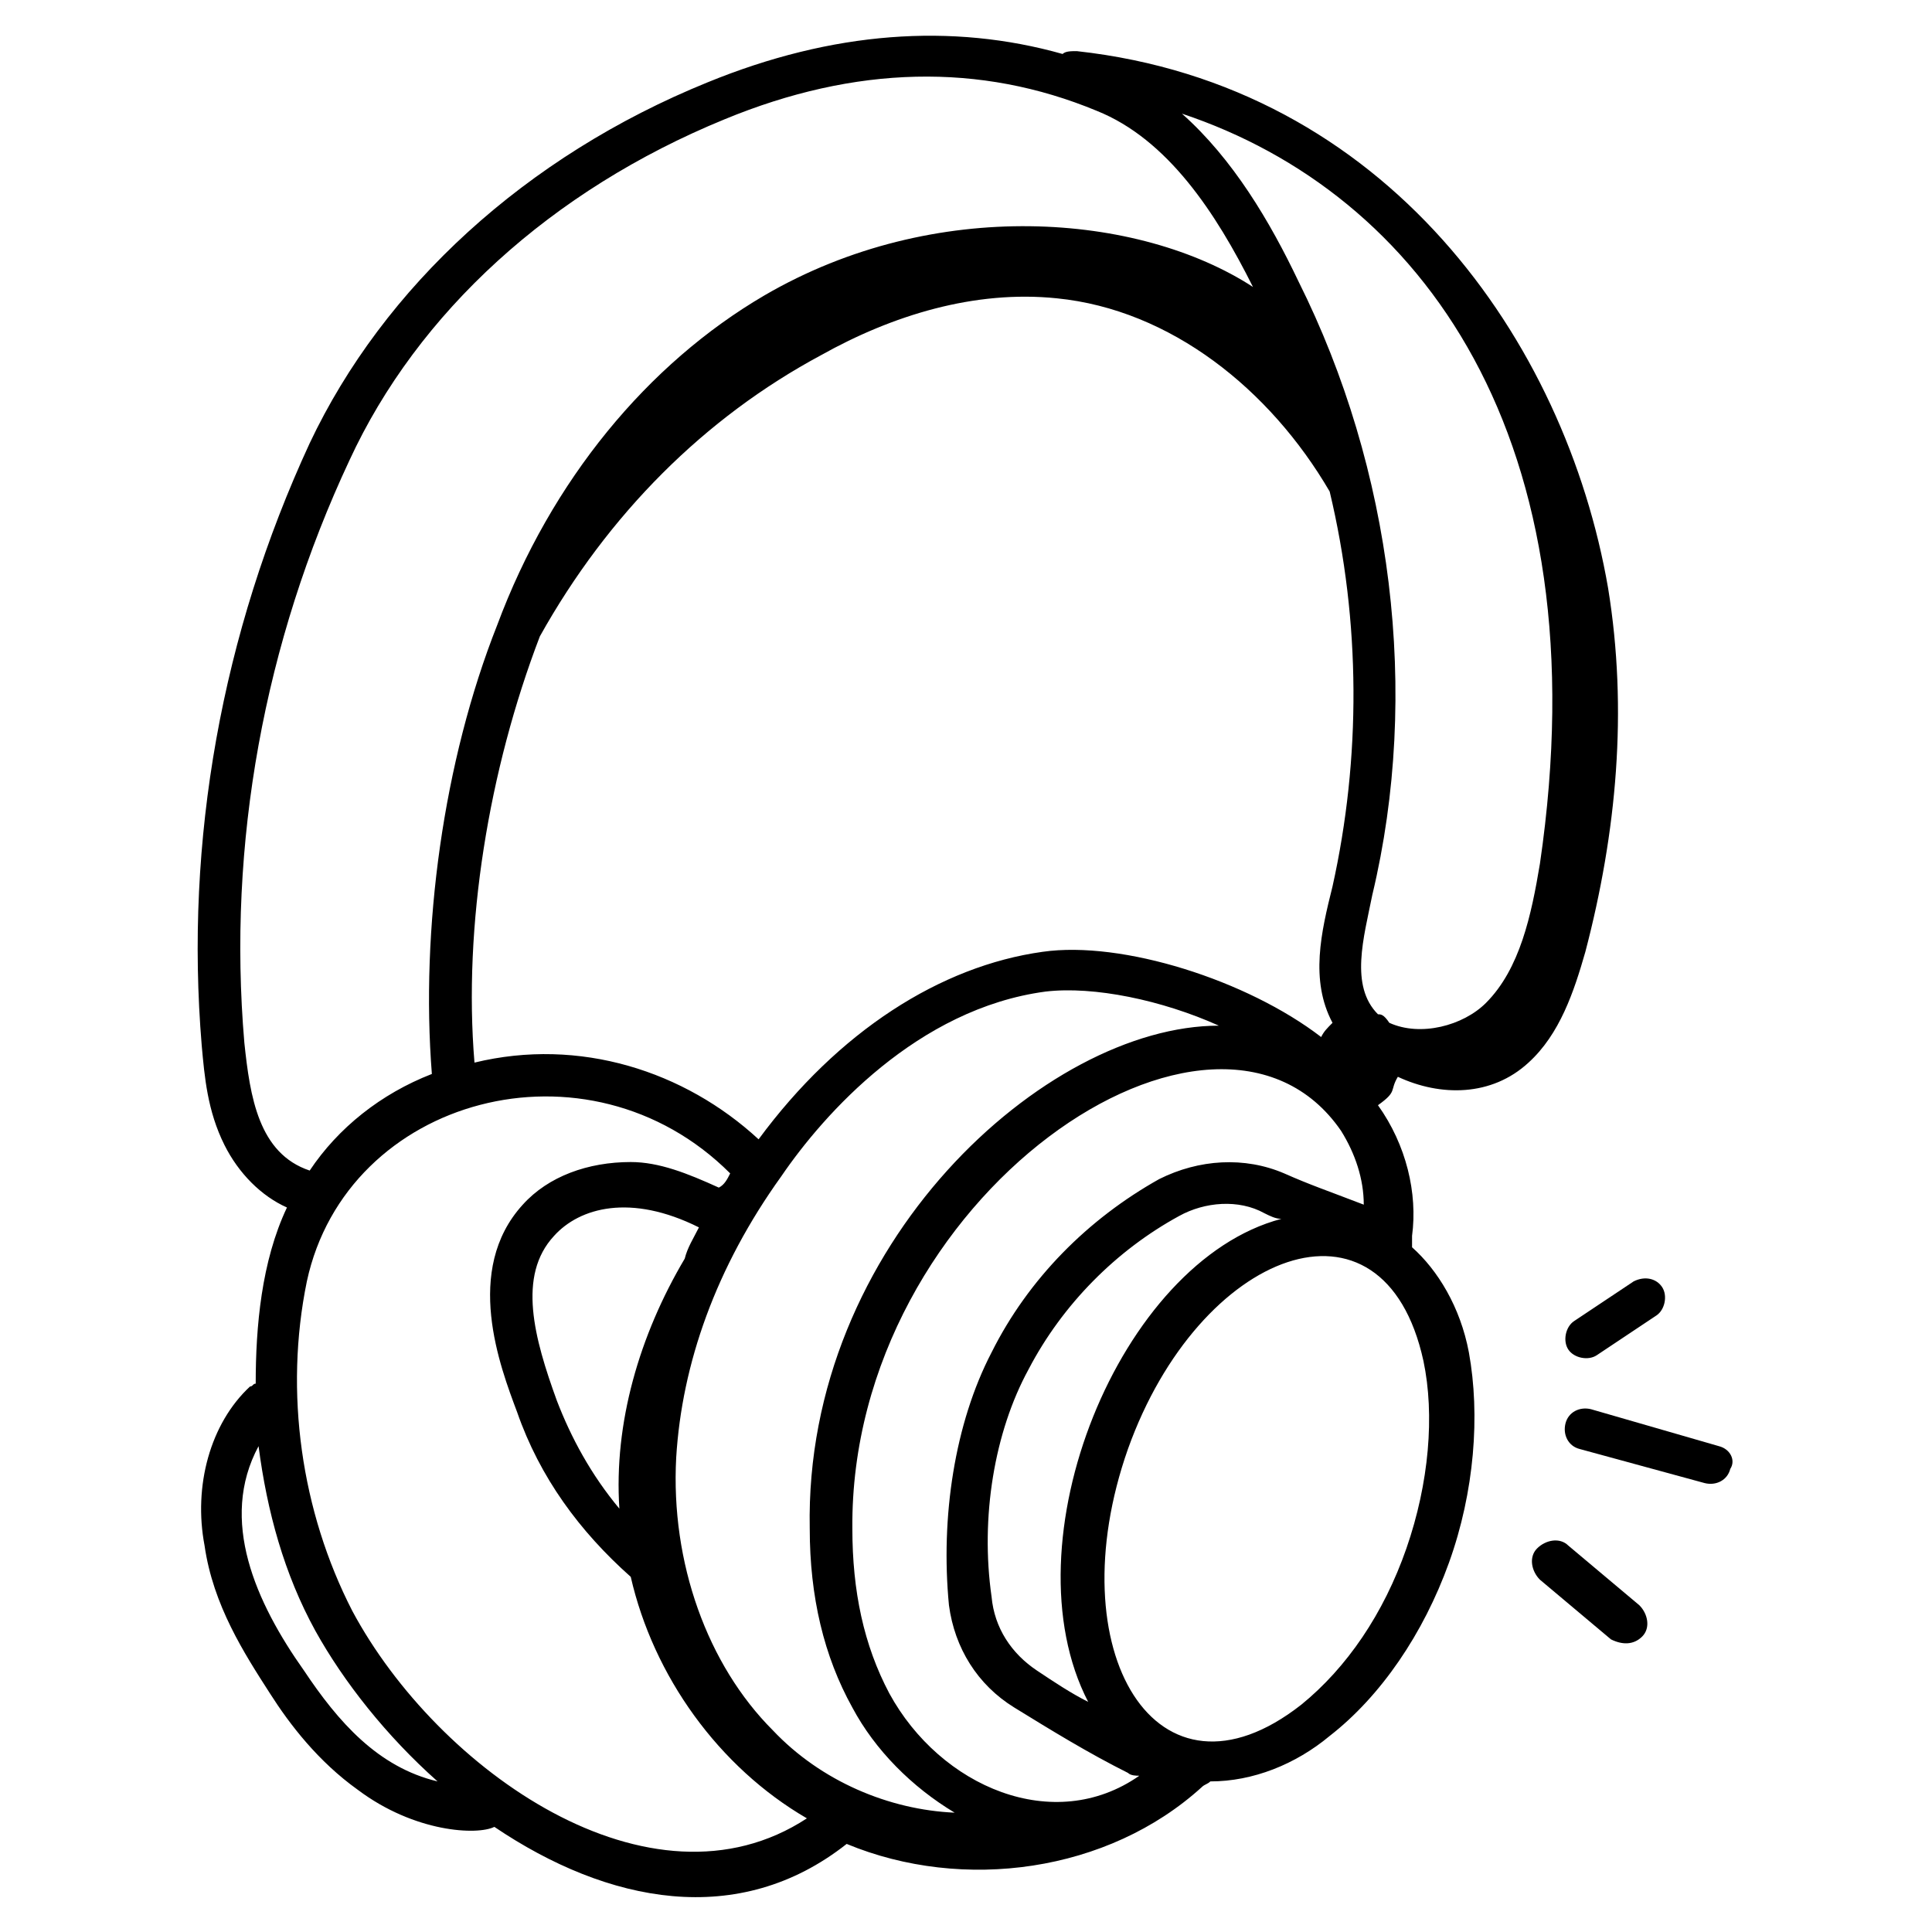 <?xml version="1.0" encoding="UTF-8"?> <svg xmlns="http://www.w3.org/2000/svg" id="Layer_1" height="512" viewBox="0 0 68 68" width="512"><g id="_x36_5"><path d="m37.9 1.8c-.2 0-.4 0-.5.1-3.9-1.1-8.1-.8-12.5 1-6.4 2.6-11.4 7.2-14 12.7-3.1 6.7-4.4 14-3.8 21.2.1 1.1.2 2.3.8 3.5.5 1 1.3 1.8 2.2 2.2-.9 1.9-1.1 4.2-1.1 6.2-.1 0-.1.1-.2.1-1.4 1.3-2 3.5-1.6 5.6.3 2.1 1.4 3.8 2.3 5.2.7 1.1 1.7 2.4 3.1 3.4 2 1.5 4.2 1.6 4.8 1.3 4 2.7 8.6 3.6 12.4.6 4.1 1.7 9.2 1 12.5-2 .1-.1.2-.1.3-.2 1.5 0 3-.6 4.2-1.6 1.8-1.4 3.3-3.6 4.2-6.1s1.1-5.2.7-7.4c-.3-1.6-1.1-2.9-2-3.7 0-.1 0-.2 0-.4.2-1.5-.2-3.2-1.2-4.6.7-.5.4-.5.7-1 1.5.7 3.3.7 4.6-.5 1.1-1 1.6-2.5 2-3.9 1.1-4.2 1.5-8.5.8-12.8-1.5-8.7-7.8-17.7-18.7-18.9zm.4 58.1c-.6-.3-1.2-.7-1.8-1.1-.9-.6-1.5-1.5-1.6-2.6-.4-2.8.1-5.8 1.3-8 1.2-2.3 3.1-4.2 5.3-5.4.9-.5 2.1-.6 3-.1.2.1.4.2.6.2-5.7 1.5-9.7 11.4-6.8 17zm-18.7-10.6c-.8-2.2-1.4-4.4-.1-5.8.9-1 2.7-1.5 5.1-.3-.2.4-.4.7-.5 1.1-1.6 2.7-2.5 5.8-2.3 8.8-1-1.2-1.7-2.5-2.2-3.8zm-2.9-11.9c-.4-4.8.5-10.3 2.3-15 2.4-4.3 5.8-7.7 9.9-9.9 2.5-1.4 5.4-2.3 8.3-2 4 .4 7.5 3.2 9.6 6.8 1.1 4.6 1.1 9.4.1 13.9-.4 1.6-.8 3.3 0 4.8-.2.2-.3.3-.4.5-2.6-2-7-3.4-9.8-3-3.6.5-7.2 2.8-10 6.6-2.6-2.4-6.3-3.6-10-2.7zm10.5 23.5c-2.3-2.3-3.6-5.9-3.4-9.6.2-3.3 1.4-6.7 3.7-9.9 1.5-2.2 4.8-5.9 9.3-6.5 1.7-.2 4.1.3 6.1 1.2-6.1 0-14.6 7.7-14.4 17.7 0 2.4.5 4.5 1.5 6.3.8 1.5 2.1 2.8 3.6 3.7-2.3-.1-4.7-1.1-6.4-2.9zm18-19.6c-1.4-.6-3-.5-4.4.2-2.5 1.4-4.6 3.5-5.9 6.1-1.3 2.5-1.8 5.8-1.5 8.9.2 1.5 1 2.8 2.3 3.6s2.6 1.6 4 2.3c.1.1.3.1.4.1-3 2.1-7 .4-8.8-2.9-.9-1.7-1.3-3.6-1.3-5.8-.1-11.7 12.8-20.4 17.2-14 .5.8.8 1.7.8 2.6-1.3-.5-1.9-.7-2.8-1.1zm9-10.9c-.3 1.8-.7 3.7-1.9 4.9-.8.8-2.3 1.2-3.4.7-.2-.3-.3-.3-.4-.3-1-1-.5-2.7-.2-4.2 1.7-7.1.7-15-2.6-21.6-1-2.1-2.3-4.3-4.1-5.9 8.4 2.8 14.8 11.4 12.6 26.4zm-45.6 6.3c-.6-7 .7-14.1 3.7-20.5 2.4-5.2 7.1-9.5 13.2-12 4.6-1.9 9-2 13.1-.3 2.5 1 4.2 3.6 5.5 6.2-4-2.6-11.2-3.2-17.2.3-4.1 2.4-7.5 6.5-9.4 11.6-1.9 4.8-2.7 10.7-2.3 15.8-1.8.7-3.3 1.9-4.3 3.4-1.8-.6-2.1-2.6-2.3-4.5zm2.1 22.1c-1.7-2.4-3-5.3-1.6-7.9.3 2.3.9 4.5 2 6.5 1 1.8 2.5 3.7 4.3 5.3-2.1-.5-3.5-2.1-4.7-3.9zm1.7-2.1c-1.8-3.5-2.4-7.7-1.6-11.6 1.4-6.5 9.9-8.8 14.9-3.8-.1.2-.2.4-.4.5-1.1-.5-2.1-.9-3.1-.9-1.5 0-2.9.5-3.8 1.5-2.1 2.3-.8 5.7-.2 7.3.8 2.3 2.2 4.2 4 5.8.8 3.5 3.1 6.7 6.2 8.5-5.5 3.6-13-1.7-16-7.3zm37.7-8.8c.4 1.9.2 4.3-.6 6.6s-2.1 4.2-3.7 5.5c-5.1 4-8.6-1.9-6.1-9 2.5-7 9-9.5 10.4-3.1z"></path><path d="m57.5 45.1-2.1 1.4c-.3.2-.4.7-.2 1s.7.4 1 .2l2.1-1.4c.3-.2.4-.7.2-1s-.6-.4-1-.2z"></path><path d="m60.5 50.9-4.5-1.3c-.4-.1-.8.1-.9.5s.1.8.5.9l4.4 1.2c.4.1.8-.1.9-.5.2-.3 0-.7-.4-.8z"></path><path d="m57.8 57.6c.3-.3.2-.8-.1-1.1l-2.5-2.1c-.3-.3-.8-.2-1.1.1s-.2.8.1 1.1l2.5 2.1c.4.2.8.2 1.1-.1z"></path></g></svg> 